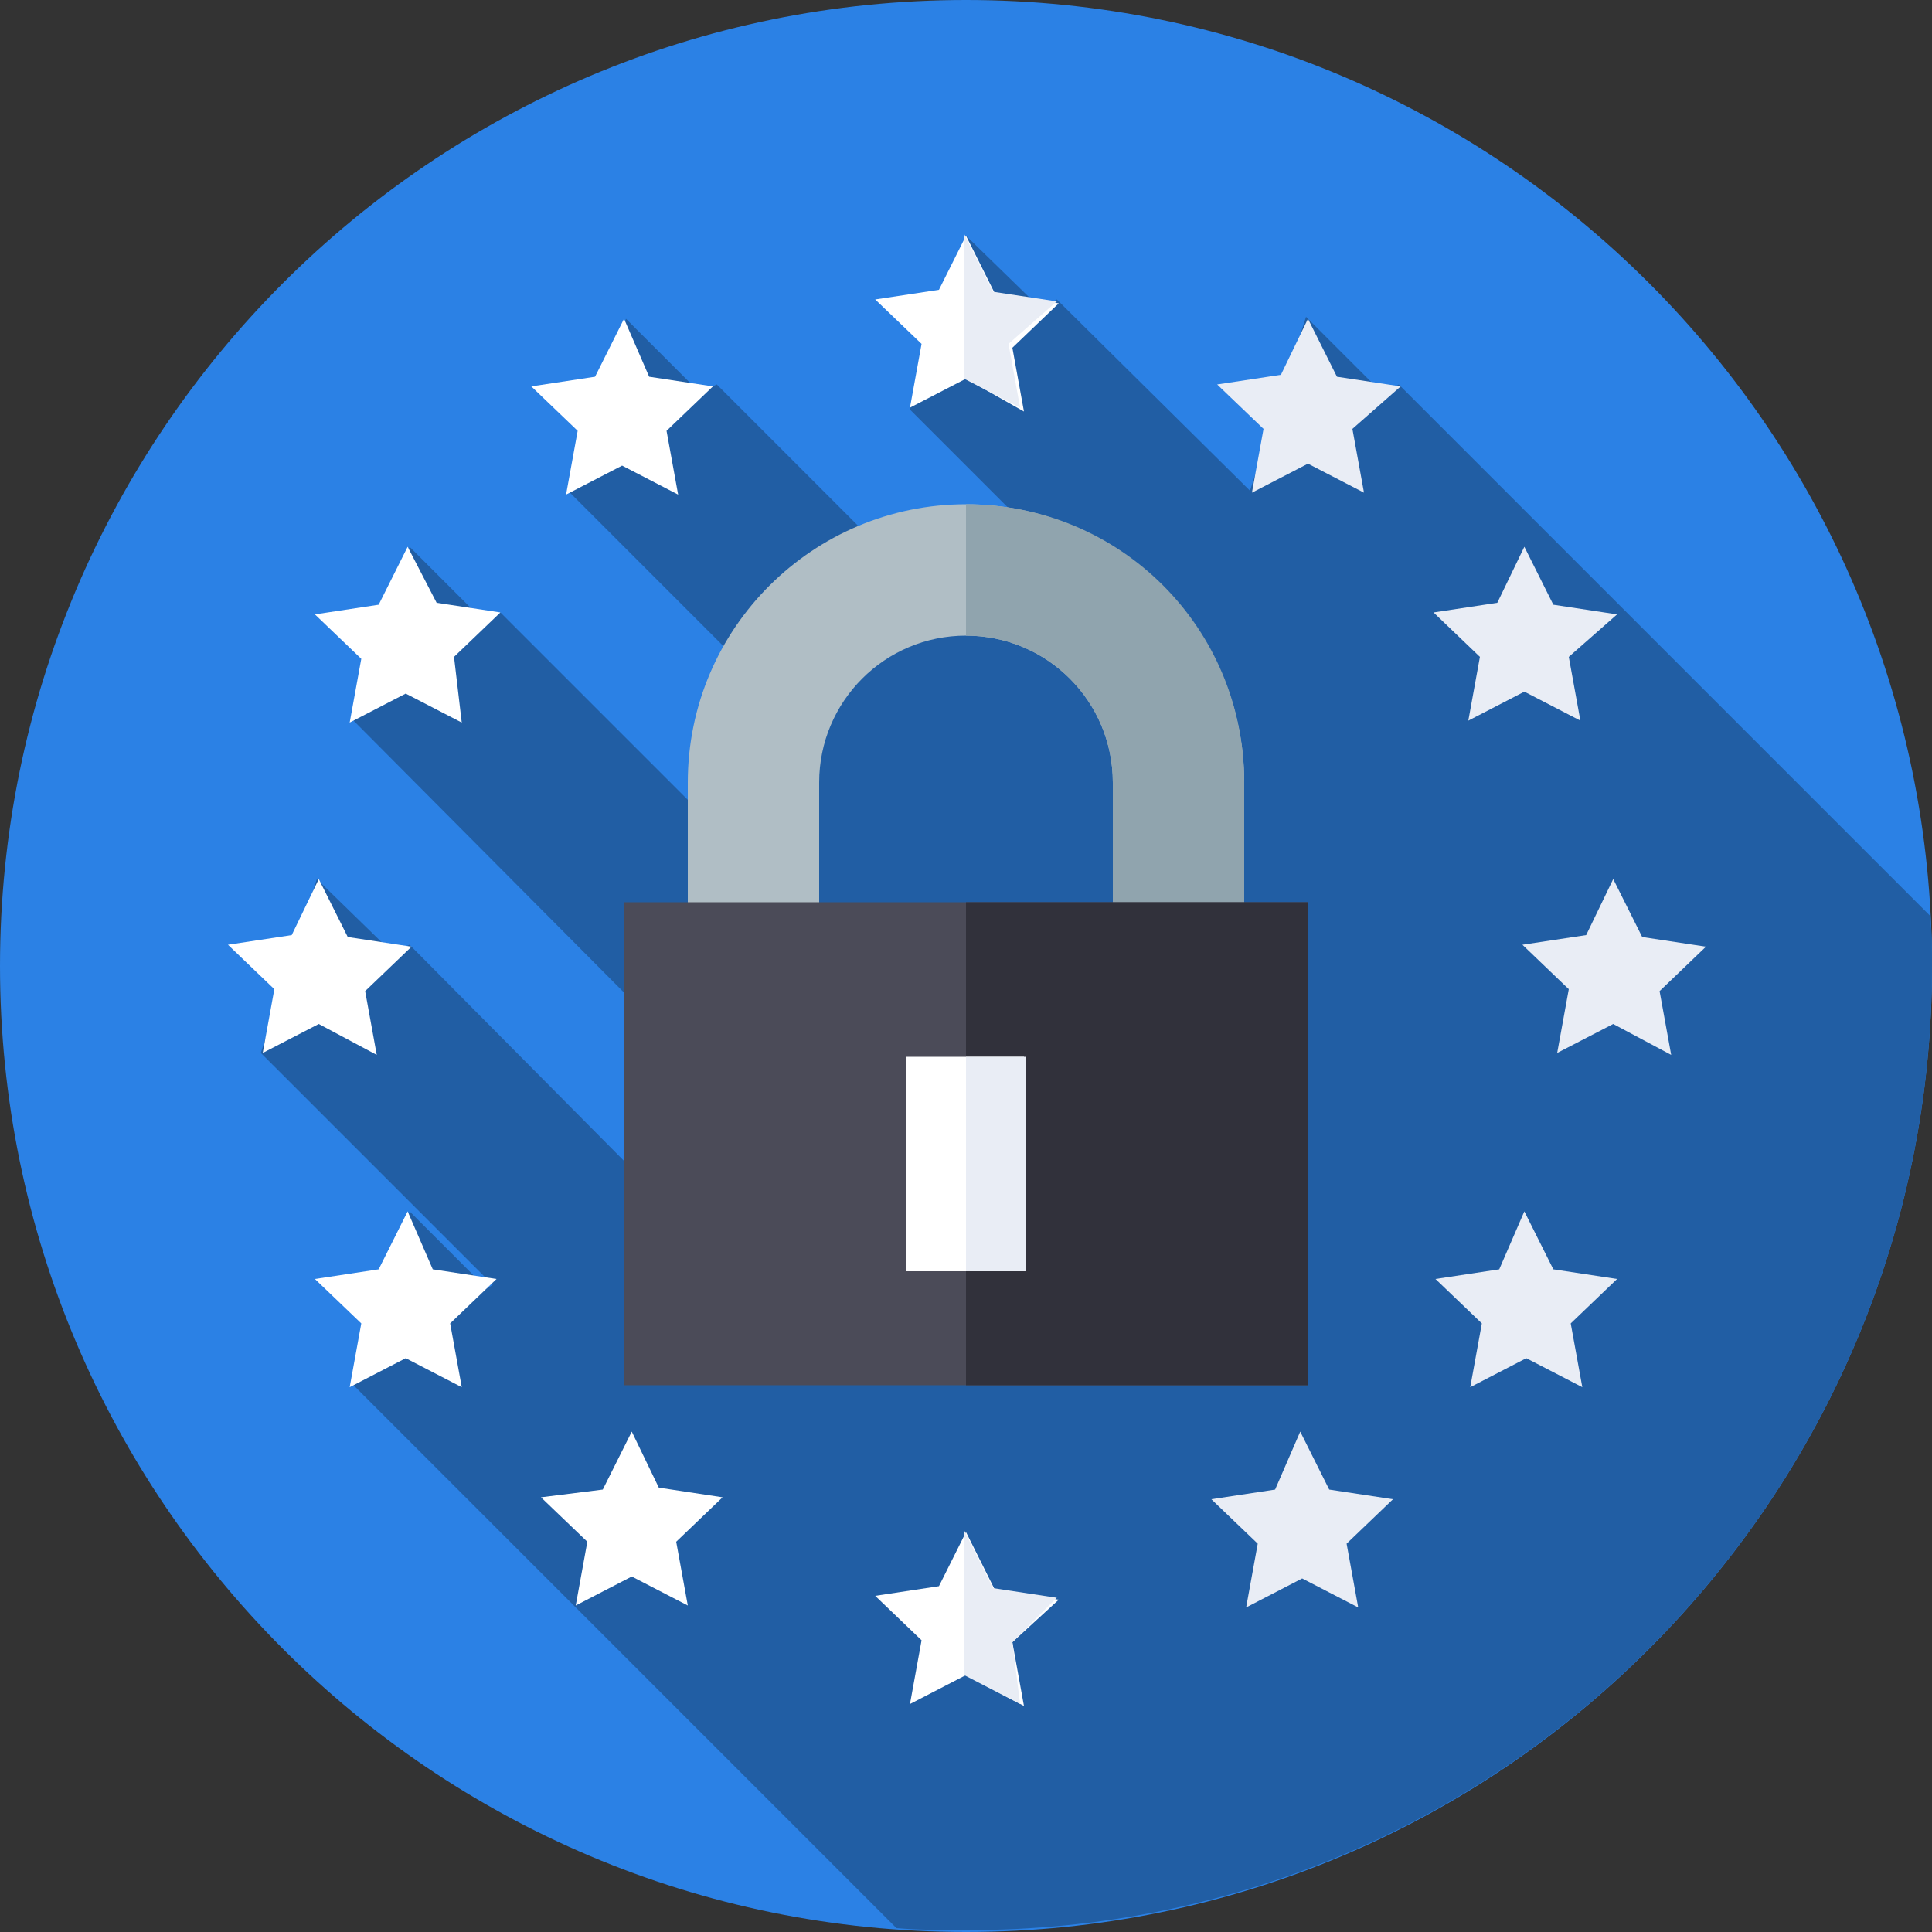 <?xml version="1.0" encoding="utf-8"?>
<!-- Generator: Adobe Illustrator 23.0.4, SVG Export Plug-In . SVG Version: 6.00 Build 0)  -->
<svg version="1.1" id="Layer_3" xmlns="http://www.w3.org/2000/svg" xmlns:xlink="http://www.w3.org/1999/xlink" x="0px" y="0px"
	 viewBox="0 0 100 100" style="enable-background:new 0 0 100 100;" xml:space="preserve">
<rect x="0" y="0" width="100" height="100" fill="#333333" stroke="none"/>
<style type="text/css">
	.st0{fill:#2B81E5;}
	.st1{fill:#215EA4;}
	.st2{fill:#FFFFFF;}
	.st3{fill:#E9EDF5;}
	.st4{fill:#B0BEC5;}
	.st5{fill:#90A4AE;}
	.st6{fill:#4B4B58;}
	.st7{fill:#31313B;}
</style>
<title>text-analytics</title>
<path class="st0" d="M100,50c0,27.6-22.4,50-50,50S0,77.6,0,50S22.4,0,50,0S100,22.4,100,50z"/>
<path class="st1" d="M100,50c0-0.9,0-1.7-0.1-2.6L72.4,19.9l-0.8,0.5l-4-4l-2.9,9l-10-9.9l-0.8,0.5L50,12.2l-2.9,9l5.8,5.8l-3.1,5.6
	L37.1,19.9l-0.9,0.4l-3.8-3.8l-2.9,9l12.3,12.3l-0.1,9.7L25.9,31.7l-0.9,0.4l-3.8-3.8l-2.9,9L36.9,56l-3.1,5.6L21.2,48.9l-0.9,0.4
	l-3.9-3.8l-2.9,9l12,12l-0.3,0.2l-4-4l-2.9,9l28.1,28.1c1.2,0.1,2.4,0.1,3.6,0.1C77.6,100,100,77.6,100,50z"/>
<path class="st2" d="M50,12.2l1.5,3l3.3,0.5l-2.4,2.3l0.6,3.3L50,19.6l-2.9,1.5l0.6-3.3l-2.4-2.3l3.3-0.5L50,12.2z"/>
<path class="st3" d="M54.7,15.6l-3.3-0.5l-1.5-3v7.5l2.9,1.5l-0.6-3.3L54.7,15.6z"/>
<path class="st2" d="M50,79.3l1.5,3l3.3,0.5L52.4,85l0.6,3.3L50,86.7l-2.9,1.5l0.6-3.3l-2.4-2.3l3.3-0.5L50,79.3z"/>
<g>
	<path class="st3" d="M54.7,82.7l-3.3-0.5l-1.5-3v7.5l2.9,1.5L52.4,85L54.7,82.7z"/>
	<path class="st3" d="M83.5,45.5l1.5,3l3.3,0.5l-2.4,2.3l0.6,3.3L83.5,53l-2.9,1.5l0.6-3.3l-2.4-2.3l3.3-0.5L83.5,45.5z"/>
	<path class="st3" d="M78.9,28.3l1.5,3l3.3,0.5L81.2,34l0.6,3.3l-2.9-1.5l-2.9,1.5l0.6-3.3l-2.4-2.3l3.3-0.5L78.9,28.3z"/>
	<path class="st3" d="M78.9,62.7l1.5,3l3.3,0.5l-2.4,2.3l0.6,3.3l-2.9-1.5l-2.9,1.5l0.6-3.3l-2.4-2.3l3.3-0.5L78.9,62.7z"/>
	<path class="st3" d="M67.7,16.5l1.5,3l3.3,0.5L70,22.2l0.6,3.3l-2.9-1.5l-2.9,1.5l0.6-3.3l-2.4-2.3l3.3-0.5L67.7,16.5z"/>
	<path class="st3" d="M67.3,74.1l1.5,3l3.3,0.5l-2.4,2.3l0.6,3.3l-2.9-1.5l-2.9,1.5l0.6-3.3l-2.4-2.3l3.3-0.5L67.3,74.1z"/>
</g>
<path class="st2" d="M21.1,28.3l-1.5,3l-3.3,0.5l2.4,2.3l-0.6,3.3l2.9-1.5l2.9,1.5L23.5,34l2.4-2.3l-3.3-0.5L21.1,28.3z"/>
<path class="st2" d="M21.1,62.7l-1.5,3l-3.3,0.5l2.4,2.3l-0.6,3.3l2.9-1.5l2.9,1.5l-0.6-3.3l2.4-2.3l-3.3-0.5L21.1,62.7z"/>
<path class="st2" d="M32.3,16.5l-1.5,3l-3.3,0.5l2.4,2.3l-0.6,3.3l2.9-1.5l2.9,1.5l-0.6-3.3l2.4-2.3l-3.3-0.5L32.3,16.5z"/>
<path class="st2" d="M32.7,74.1l-1.5,3L28,77.5l2.4,2.3l-0.6,3.3l2.9-1.5l2.9,1.5l-0.6-3.3l2.4-2.3l-3.3-0.5L32.7,74.1z"/>
<path class="st2" d="M16.5,45.5l1.5,3l3.3,0.5l-2.4,2.3l0.6,3.3L16.5,53l-2.9,1.5l0.6-3.3l-2.4-2.3l3.3-0.5L16.5,45.5z"/>
<path class="st4" d="M64.4,49.5h-6.8v-9c0-4.2-3.4-7.6-7.6-7.6s-7.6,3.4-7.6,7.6v9h-6.8v-9c0-8,6.5-14.4,14.4-14.4
	s14.4,6.5,14.4,14.4V49.5z"/>
<path class="st5" d="M50,26.1v6.8c4.2,0,7.6,3.4,7.6,7.6v9h6.8v-9C64.4,32.5,58,26.1,50,26.1z"/>
<path class="st6" d="M32.3,46.7h35.4v25H32.3V46.7z"/>
<path class="st7" d="M50,46.7h17.7v25H50V46.7z"/>
<path class="st2" d="M46.9,54.7h6.1v11.1h-6.1V54.7z"/>
<path class="st3" d="M50,54.7h3.1v11.1H50V54.7z"/>
</svg>

